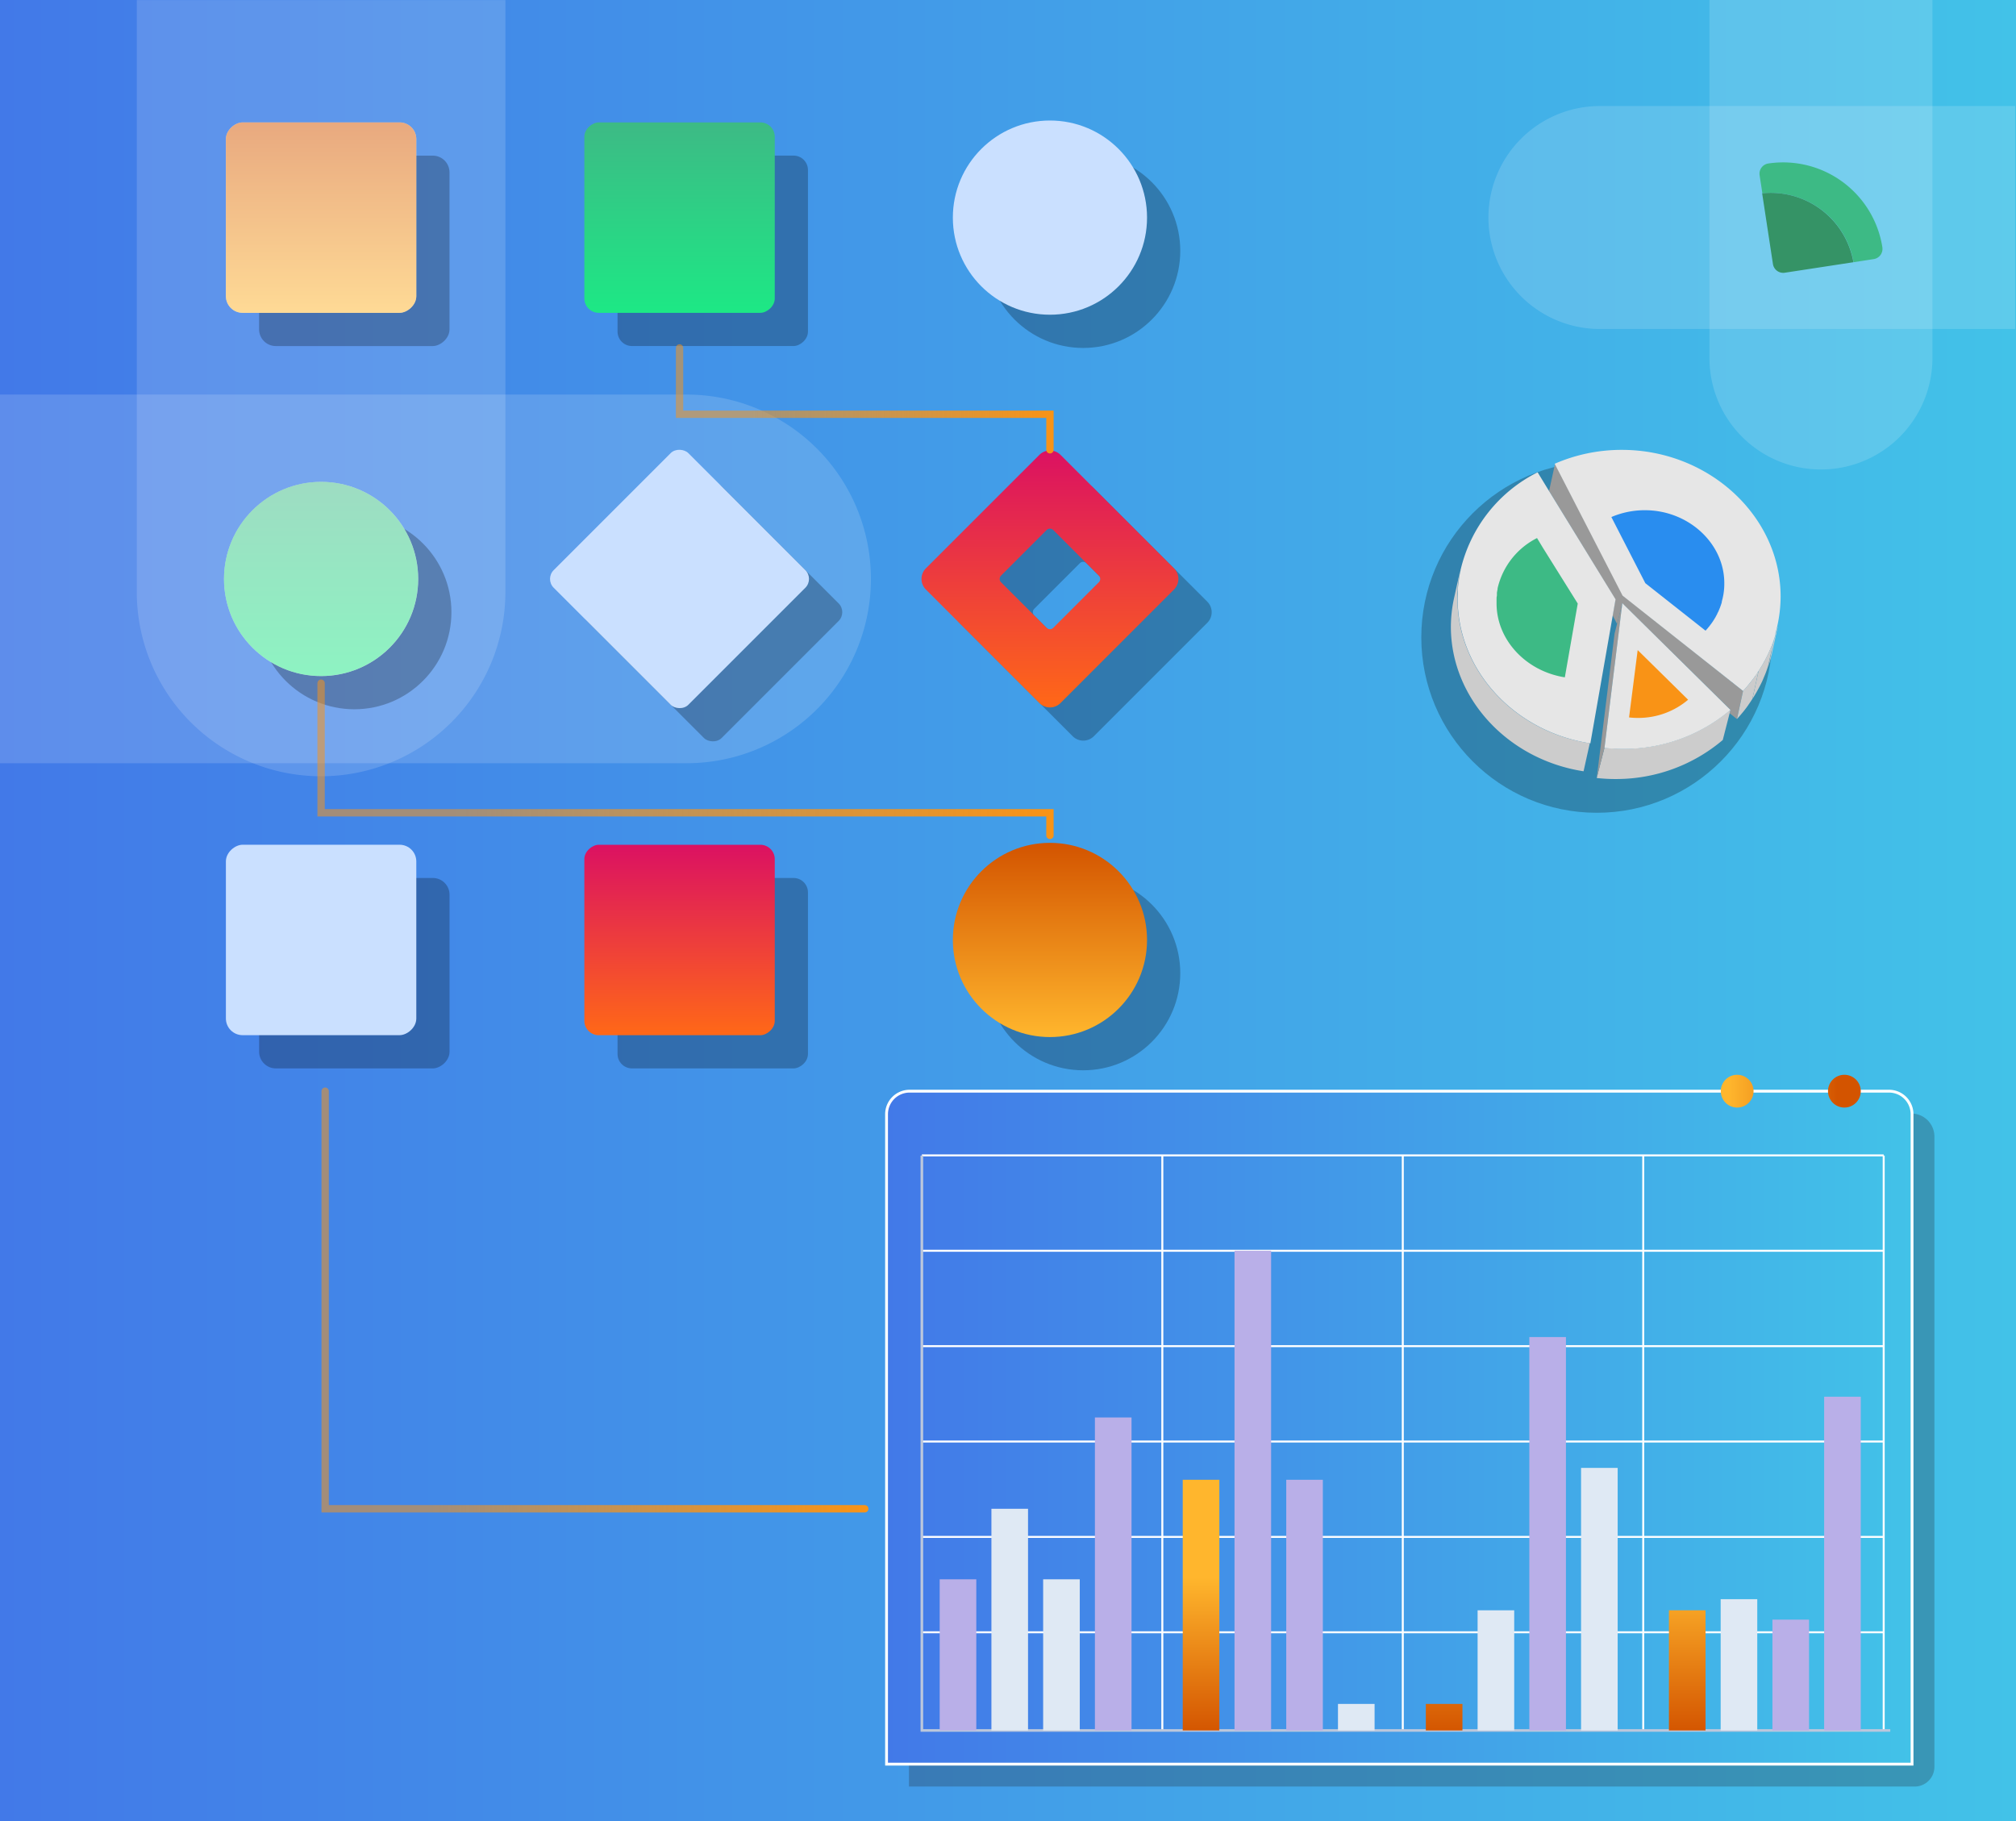 <svg id="Layer_1" data-name="Layer 1" xmlns="http://www.w3.org/2000/svg" xmlns:xlink="http://www.w3.org/1999/xlink" viewBox="0 0 620 560"><rect x="0" y="0" width="620" height="560" fill="#333333" stroke="none"/><defs><style>.cls-1{fill:url(#linear-gradient);}.cls-2,.cls-7{fill:#fff;}.cls-2{opacity:0.15;}.cls-12,.cls-3{opacity:0.25;}.cls-4{fill:url(#linear-gradient-2);}.cls-5{fill:url(#linear-gradient-3);}.cls-6{fill:#cae0ff;}.cls-10,.cls-8{opacity:0.5;}.cls-8{fill:url(#linear-gradient-4);}.cls-9{fill:url(#linear-gradient-5);}.cls-10{fill:url(#linear-gradient-6);}.cls-11{fill:url(#linear-gradient-7);}.cls-12{fill:#231f20;}.cls-13,.cls-14{stroke:#fff;}.cls-13,.cls-14,.cls-15,.cls-30,.cls-31,.cls-32{stroke-miterlimit:10;}.cls-13{stroke-width:0.87px;fill:url(#linear-gradient-8);}.cls-14,.cls-15,.cls-22,.cls-30,.cls-31,.cls-32{fill:none;}.cls-14{stroke-width:0.61px;}.cls-15{stroke:#bbc7dc;stroke-width:0.8px;}.cls-16{fill:#b9afe8;}.cls-17{fill:#dfe9f4;}.cls-18{fill:url(#linear-gradient-9);}.cls-19{fill:url(#linear-gradient-10);}.cls-20{fill:url(#linear-gradient-11);}.cls-21{fill:url(#linear-gradient-12);}.cls-23{fill:#999;}.cls-24{fill:#ccc;}.cls-25{fill:#e6e6e6;}.cls-26{fill:#298def;}.cls-27{fill:#f99316;}.cls-28{fill:#3dba85;}.cls-29{fill:#359366;}.cls-30,.cls-31,.cls-32{stroke-linecap:round;stroke-width:2.26px;}.cls-30{stroke:url(#linear-gradient-15);}.cls-31{stroke:url(#linear-gradient-16);}.cls-32{stroke:url(#linear-gradient-17);}</style><linearGradient id="linear-gradient" y1="280" x2="620" y2="280" gradientUnits="userSpaceOnUse"><stop offset="0" stop-color="#4279e8"/><stop offset="1" stop-color="#42c2e8"/></linearGradient><linearGradient id="linear-gradient-2" x1="-86.83" y1="234.34" x2="-28.27" y2="234.34" gradientTransform="translate(266.54 -167.42)" gradientUnits="userSpaceOnUse"><stop offset="0" stop-color="#3dba85"/><stop offset="1" stop-color="#1de885"/></linearGradient><linearGradient id="linear-gradient-3" x1="135.31" y1="234.34" x2="193.86" y2="234.34" gradientTransform="translate(44.4 54.71)" gradientUnits="userSpaceOnUse"><stop offset="0" stop-color="#db1162"/><stop offset="1" stop-color="#ff6817"/></linearGradient><linearGradient id="linear-gradient-4" x1="-86.83" y1="344.58" x2="-28.27" y2="344.58" gradientTransform="translate(156.3 -277.66)" gradientUnits="userSpaceOnUse"><stop offset="0" stop-color="#d35400"/><stop offset="1" stop-color="#ffb62d"/></linearGradient><linearGradient id="linear-gradient-5" x1="14.06" y1="120.43" x2="93.07" y2="120.43" gradientTransform="translate(443.33 124.47) rotate(90)" xlink:href="#linear-gradient-3"/><linearGradient id="linear-gradient-6" x1="23.7" y1="344.59" x2="83.42" y2="344.59" gradientTransform="translate(443.33 124.47) rotate(90)" xlink:href="#linear-gradient-2"/><linearGradient id="linear-gradient-7" x1="134.72" y1="120.43" x2="194.44" y2="120.43" gradientTransform="translate(443.33 124.47) rotate(90)" xlink:href="#linear-gradient-4"/><linearGradient id="linear-gradient-8" x1="272.65" y1="439.02" x2="588.03" y2="439.02" xlink:href="#linear-gradient"/><linearGradient id="linear-gradient-9" x1="369.37" y1="533.16" x2="369.37" y2="485.09" gradientTransform="matrix(1, 0, 0, 1, 0, 0)" xlink:href="#linear-gradient-4"/><linearGradient id="linear-gradient-10" x1="444.13" y1="533.16" x2="444.13" y2="485.09" gradientTransform="matrix(1, 0, 0, 1, 0, 0)" xlink:href="#linear-gradient-4"/><linearGradient id="linear-gradient-11" x1="518.89" y1="533.16" x2="518.89" y2="485.09" gradientTransform="matrix(1, 0, 0, 1, 0, 0)" xlink:href="#linear-gradient-4"/><linearGradient id="linear-gradient-12" x1="5669.66" y1="2624.57" x2="5703.1" y2="2624.57" gradientTransform="translate(6234.72 2960.11) rotate(180)" xlink:href="#linear-gradient-4"/><linearGradient id="linear-gradient-15" x1="207.86" y1="122.66" x2="324.03" y2="122.66" gradientUnits="userSpaceOnUse"><stop offset="0.2" stop-color="#f99316" stop-opacity="0.53"/><stop offset="1" stop-color="#f99316"/></linearGradient><linearGradient id="linear-gradient-16" x1="98.87" y1="399.76" x2="267.07" y2="399.76" xlink:href="#linear-gradient-15"/><linearGradient id="linear-gradient-17" x1="97.62" y1="233.5" x2="324.03" y2="233.5" xlink:href="#linear-gradient-15"/></defs><rect class="cls-1" width="620" height="560"/><path class="cls-2" d="M133.92,44.1h0a56.68,56.68,0,0,1,56.68,56.68V311.94a0,0,0,0,1,0,0H77.24a0,0,0,0,1,0,0V100.77A56.68,56.68,0,0,1,133.92,44.1Z" transform="translate(311.94 44.1) rotate(90)"/><path class="cls-2" d="M98.75,0h0a56.68,56.68,0,0,1,56.68,56.68v182a0,0,0,0,1,0,0H42.07a0,0,0,0,1,0,0v-182A56.68,56.68,0,0,1,98.75,0Z" transform="translate(197.5 238.71) rotate(180)"/><path class="cls-2" d="M504.47-14.07H573a0,0,0,0,1,0,0V113.64a34.28,34.28,0,0,1-34.28,34.28h0a34.28,34.28,0,0,1-34.28-34.28V-14.07a0,0,0,0,1,0,0Z" transform="translate(605.67 -471.83) rotate(90)"/><path class="cls-2" d="M525.74,0H594.3a0,0,0,0,1,0,0V110.09A34.28,34.28,0,0,1,560,144.37h0a34.28,34.28,0,0,1-34.28-34.28V0A0,0,0,0,1,525.74,0Z"/><rect class="cls-3" x="189.92" y="47.86" width="58.56" height="58.56" rx="4.43" transform="translate(296.34 -142.07) rotate(90)"/><rect class="cls-3" x="189.92" y="269.99" width="58.56" height="58.56" rx="4.43" transform="translate(518.47 80.07) rotate(90)"/><rect class="cls-3" x="79.69" y="269.99" width="58.56" height="58.56" rx="5.14" transform="translate(408.24 190.3) rotate(90)"/><rect class="cls-3" x="79.69" y="47.86" width="58.56" height="58.56" rx="5.14" transform="translate(186.1 -31.83) rotate(90)"/><rect class="cls-3" x="189.92" y="158.97" width="58.56" height="58.56" rx="3.83" transform="translate(507.32 166.37) rotate(135)"/><path class="cls-3" d="M371.27,185l-34.91-34.9a4.59,4.59,0,0,0-6.5,0L295,185a4.59,4.59,0,0,0,0,6.5l34.9,34.91a4.61,4.61,0,0,0,6.5,0l34.91-34.91A4.59,4.59,0,0,0,371.27,185Zm-37.13-11.79,14,14a1.45,1.45,0,0,1,0,2.06l-14,14a1.47,1.47,0,0,1-2.06,0l-14-14a1.45,1.45,0,0,1,0-2.06l14-14A1.45,1.45,0,0,1,334.14,173.21Z"/><circle class="cls-3" cx="108.97" cy="188.25" r="29.86"/><circle class="cls-3" cx="333.12" cy="77.14" r="29.86"/><circle class="cls-3" cx="333.12" cy="299.27" r="29.86"/><rect class="cls-4" x="179.71" y="37.64" width="58.56" height="58.56" rx="4.43" transform="translate(275.91 -142.07) rotate(90)"/><rect class="cls-5" x="179.71" y="259.77" width="58.56" height="58.56" rx="4.43" transform="translate(498.04 80.07) rotate(90)"/><rect class="cls-6" x="69.47" y="259.77" width="58.56" height="58.56" rx="5.14" transform="translate(387.8 190.3) rotate(90)"/><rect class="cls-7" x="69.47" y="37.64" width="58.56" height="58.56" rx="5.14" transform="translate(165.67 -31.83) rotate(90)"/><rect class="cls-8" x="69.47" y="37.64" width="58.56" height="58.56" rx="5.14" transform="translate(165.67 -31.83) rotate(90)"/><rect class="cls-6" x="179.71" y="148.76" width="58.56" height="58.56" rx="3.83" transform="translate(482.65 156.15) rotate(135)"/><path class="cls-9" d="M361.06,174.78l-34.91-34.9a4.59,4.59,0,0,0-6.5,0l-34.91,34.9a4.61,4.61,0,0,0,0,6.5l34.91,34.91a4.59,4.59,0,0,0,6.5,0l34.91-34.91A4.61,4.61,0,0,0,361.06,174.78ZM323.93,163l14,14a1.45,1.45,0,0,1,0,2.06l-14,14a1.45,1.45,0,0,1-2.06,0l-14-14a1.45,1.45,0,0,1,0-2.06l14-14A1.45,1.45,0,0,1,323.93,163Z"/><circle class="cls-7" cx="98.75" cy="178.04" r="29.86"/><circle class="cls-10" cx="98.74" cy="178.03" r="29.86"/><circle class="cls-6" cx="322.9" cy="66.92" r="29.86"/><circle class="cls-11" cx="322.9" cy="289.05" r="29.86"/><path class="cls-12" d="M286.62,342.43h301.2a7.09,7.09,0,0,1,7.09,7.09v193.8a6.07,6.07,0,0,1-6.07,6.07H279.54a0,0,0,0,1,0,0V349.52A7.09,7.09,0,0,1,286.62,342.43Z"/><path class="cls-13" d="M279.74,335.55h301.2a7.09,7.09,0,0,1,7.09,7.09V542.5a0,0,0,0,1,0,0H272.65a0,0,0,0,1,0,0V342.63A7.09,7.09,0,0,1,279.74,335.55Z"/><line class="cls-14" x1="283.51" y1="355.3" x2="579.31" y2="355.3"/><line class="cls-14" x1="283.51" y1="384.63" x2="579.31" y2="384.63"/><line class="cls-14" x1="283.51" y1="413.96" x2="579.31" y2="413.96"/><line class="cls-14" x1="283.51" y1="443.29" x2="579.31" y2="443.29"/><line class="cls-14" x1="283.51" y1="472.62" x2="579.31" y2="472.62"/><line class="cls-14" x1="283.51" y1="501.95" x2="579.31" y2="501.95"/><line class="cls-14" x1="357.46" y1="532.14" x2="357.46" y2="355.35"/><line class="cls-14" x1="431.41" y1="532.14" x2="431.41" y2="355.35"/><line class="cls-14" x1="505.36" y1="532.14" x2="505.36" y2="355.35"/><line class="cls-14" x1="579.31" y1="532.14" x2="579.31" y2="355.35"/><polyline class="cls-15" points="283.51 355.35 283.51 532.14 581.33 532.14"/><rect class="cls-16" x="288.99" y="485.66" width="11.26" height="46.48"/><rect class="cls-17" x="304.9" y="463.97" width="11.26" height="68.17"/><rect class="cls-17" x="320.81" y="485.66" width="11.26" height="46.48"/><rect class="cls-16" x="336.73" y="435.89" width="11.26" height="96.25"/><rect class="cls-18" x="363.74" y="455.05" width="11.26" height="77.09"/><rect class="cls-16" x="379.66" y="384.63" width="11.26" height="147.51"/><rect class="cls-16" x="395.57" y="455.05" width="11.26" height="77.09"/><rect class="cls-17" x="411.48" y="523.98" width="11.26" height="8.16"/><rect class="cls-19" x="438.5" y="523.98" width="11.26" height="8.16"/><rect class="cls-17" x="454.42" y="495.19" width="11.26" height="36.95"/><rect class="cls-16" x="470.33" y="411.16" width="11.26" height="120.98"/><rect class="cls-17" x="486.24" y="451.4" width="11.26" height="80.74"/><rect class="cls-20" x="513.26" y="495.19" width="11.26" height="36.95"/><rect class="cls-17" x="529.17" y="491.77" width="11.26" height="40.37"/><rect class="cls-16" x="545.09" y="498.06" width="11.26" height="34.08"/><rect class="cls-16" x="561" y="429.51" width="11.26" height="102.63"/><circle class="cls-21" cx="567.22" cy="335.55" r="5.04"/><circle class="cls-21" cx="550.73" cy="335.55" r="5.04"/><circle class="cls-21" cx="534.25" cy="335.55" r="5.04"/><circle class="cls-3" cx="491.06" cy="195.99" r="53.95"/><path class="cls-22" d="M546.32,193.88a2.87,2.87,0,0,1-.23.83A1.86,1.86,0,0,0,546.32,193.88Z"/><path class="cls-22" d="M537.78,210.5l.41-.49.47-.59Z"/><path class="cls-22" d="M537.4,211c-.43.51-.89,1-1.34,1.51C536.51,212,537,211.48,537.4,211Z"/><path class="cls-22" d="M540.83,206.39l.09-.17-.6.91C540.48,206.87,540.66,206.68,540.83,206.39Z"/><path class="cls-22" d="M539.13,208.8l.64-.87v-.09h0A5,5,0,0,1,539.13,208.8Z"/><path class="cls-22" d="M544.2,200.11l-.17.39Z"/><path class="cls-22" d="M542.92,202.78c-.1.2-.21.38-.3.57C542.71,203.16,542.82,203,542.92,202.78Z"/><path class="cls-22" d="M543.68,201.26l-.32.67Z"/><path class="cls-22" d="M542.42,203.72l-.22.39Z"/><path class="cls-22" d="M541.59,205.16l-.32.53Z"/><path class="cls-22" d="M544.68,199a5.49,5.49,0,0,0-.21.51A5.49,5.49,0,0,1,544.68,199Z"/><path class="cls-22" d="M545.58,196.58l.18-.59a2.26,2.26,0,0,1-.24.72Z"/><path class="cls-22" d="M545.26,197.46l-.24.65Z"/><polygon class="cls-23" points="499.16 183.16 478.25 142.59 476.4 150.98 496.79 184.34 495.94 189.23 497.26 191.77 497.32 191.82 498.93 185.53 532.19 218.27 531.92 219.33 534.16 221.11 536.06 212.48 499.16 183.16"/><path class="cls-24" d="M546.32,193.88a2.87,2.87,0,0,1-.23.83c-.09.28,0,.22,0,.32v.11a3.07,3.07,0,0,1-.26.85l-.18.59L543.8,205c.08-.26.18-.51.26-.79l.23-.75c.24-.82.45-1.66.65-2.51l1.89-8.62-.09.36C546.58,193,546.47,193.47,546.32,193.88Z"/><path class="cls-24" d="M545.52,196.71c-.08.26-.17.51-.26.75l-.24.65c-.11.29-.22.59-.34.88a5.49,5.49,0,0,0-.21.51l-.27.61-.17.39c-.11.26-.23.51-.35.76l-.32.67c-.15.29-.29.58-.44.85s-.21.38-.3.57-.14.25-.2.37l-.22.39-.61,1-.32.53-.35.55-.09.17-1.89,8.55.27-.4.68-1.12c.26-.44.5-.88.74-1.32s.41-.76.61-1.15.46-.89.67-1.35.35-.79.51-1.18.4-.93.58-1.4.3-.8.44-1.21.2-.56.29-.85l1.85-8.38Z"/><path class="cls-24" d="M540.25,207.13l-.46.68h0v.09l-.64.87-.47.62-.47.59-.41.49c-.12.15-.24.31-.38.47-.44.51-.89,1-1.35,1.51l-1.88,8.66c.59-.65,1.17-1.32,1.73-2l.41-.5c.53-.68,1.06-1.36,1.51-2.06l.08-.11c.35-.5.68-1,1-1.51l1.9-8.55A4,4,0,0,1,540.25,207.13Z"/><path class="cls-25" d="M536.06,212.48c.45-.5.91-1,1.34-1.51.14-.16.26-.32.38-.47l.88-1.08.47-.62c.25-.34.49-.65.72-1l.47-.68.6-.91.35-.55.32-.53.61-1,.22-.39c0-.12.12-.24.2-.37s.2-.37.3-.57.29-.56.44-.85l.32-.67c.12-.25.24-.5.35-.76l.17-.39.27-.61a5.49,5.49,0,0,1,.21-.51c.12-.29.23-.59.34-.88l.24-.65c.09-.24.18-.49.26-.75s.16-.48.24-.72.18-.56.26-.85v-.43c0-.1.15-.56.22-.83s.22-.82.31-1.23a42,42,0,0,0,1.06-9.49c-.14-24.6-22.18-44.84-48.83-44.84a51.61,51.61,0,0,0-20.65,4.27L499,183.16Z"/><path class="cls-26" d="M524.52,193.94c.23-.24.45-.5.67-.76a1.12,1.12,0,0,0,.19-.24c.15-.17.31-.35.44-.53l.23-.32a3.34,3.34,0,0,0,.36-.48c.09-.11.17-.23.25-.35l.3-.46.17-.26.16-.27.31-.51a1.24,1.24,0,0,1,.1-.2l.09-.18.17-.29.21-.43c0-.12.11-.22.15-.33l.19-.38.09-.19c0-.11.09-.22.12-.31a1.17,1.17,0,0,0,.1-.26l.19-.44a1,1,0,0,1,.12-.33,2.53,2.53,0,0,1,.12-.36l.12-.37.14-.42h0v-.17a2.53,2.53,0,0,1,.1-.42c0-.15.11-.4.15-.61a19.42,19.42,0,0,0,.53-4.74c0-12.3-11.08-22.43-24.4-22.43A26,26,0,0,0,495.56,159L506,179.33Z"/><path class="cls-24" d="M499.79,230.26a56.13,56.13,0,0,1-6.35-.31l-2.38,9.3a51.83,51.83,0,0,0,6.35.31,50.62,50.62,0,0,0,32.41-12l2.11-8.24.26-1.06A50.67,50.67,0,0,1,499.79,230.26Z"/><polygon class="cls-23" points="498.93 185.53 497.32 191.82 496.55 194.82 491.06 239.25 493.44 229.95 498.93 185.53"/><path class="cls-25" d="M493.44,230a56.13,56.13,0,0,0,6.35.31,50.67,50.67,0,0,0,32.4-12l-33.26-32.82Z"/><path class="cls-27" d="M501,220.62a24.35,24.35,0,0,0,3,.15,23.6,23.6,0,0,0,15.16-5.59l-15.51-15.27Z"/><path class="cls-24" d="M448.23,184.34c0-.92,0-1.83.08-2.74v-.82a14.35,14.35,0,0,1,.21-1.95,6.21,6.21,0,0,1,.12-.85c.11-.76.24-1.52.4-2.26a.85.85,0,0,1,.07-.4v-.1l-1.91,8.62a41.57,41.57,0,0,0-1,9.1c.12,21.83,17.5,40.64,40.81,44.24l1.91-8.63C465.71,225,448.35,206.17,448.23,184.34Z"/><path class="cls-25" d="M476.4,151l-3.52-5.76a45,45,0,0,0-23.71,30.1.77.77,0,0,1-.07.4c-.15.76-.29,1.51-.4,2.26a8.27,8.27,0,0,1-.12.85c-.09.65-.15,1.3-.21,1.95v.82c0,.91-.09,1.82-.08,2.74.12,21.83,17.48,40.65,40.81,44.23l6.9-39.42.85-4.87Z"/><path class="cls-28" d="M474.51,168.46l-1.81-3a23.09,23.09,0,0,0-12.13,15.45v.21c-.07.38-.15.78-.21,1.17a3.09,3.09,0,0,1,0,.43,3.14,3.14,0,0,1-.11,1,2.94,2.94,0,0,1,0,.42v1.41c0,11.2,9,20.85,21,22.74l3.53-20.19.44-2.5Z"/><path class="cls-28" d="M578.9,76.08a3.17,3.17,0,0,1-2.66,3.6l-6.19.95A25.8,25.8,0,0,0,542,59.45l-.85-5.55a3.18,3.18,0,0,1,2.65-3.62,30.9,30.9,0,0,1,35.11,25.8Z"/><path class="cls-29" d="M570.05,80.63l-21.18,3.24a3.2,3.2,0,0,1-3.62-2.67l-3.32-21.75A25.8,25.8,0,0,1,570,80.63Z"/><polyline class="cls-30" points="208.99 106.99 208.99 127.39 322.9 127.39 322.9 138.32"/><polyline class="cls-31" points="265.94 463.97 100 463.97 100 335.55"/><polyline class="cls-32" points="322.9 256.91 322.9 249.94 98.75 249.94 98.75 210.09"/></svg>